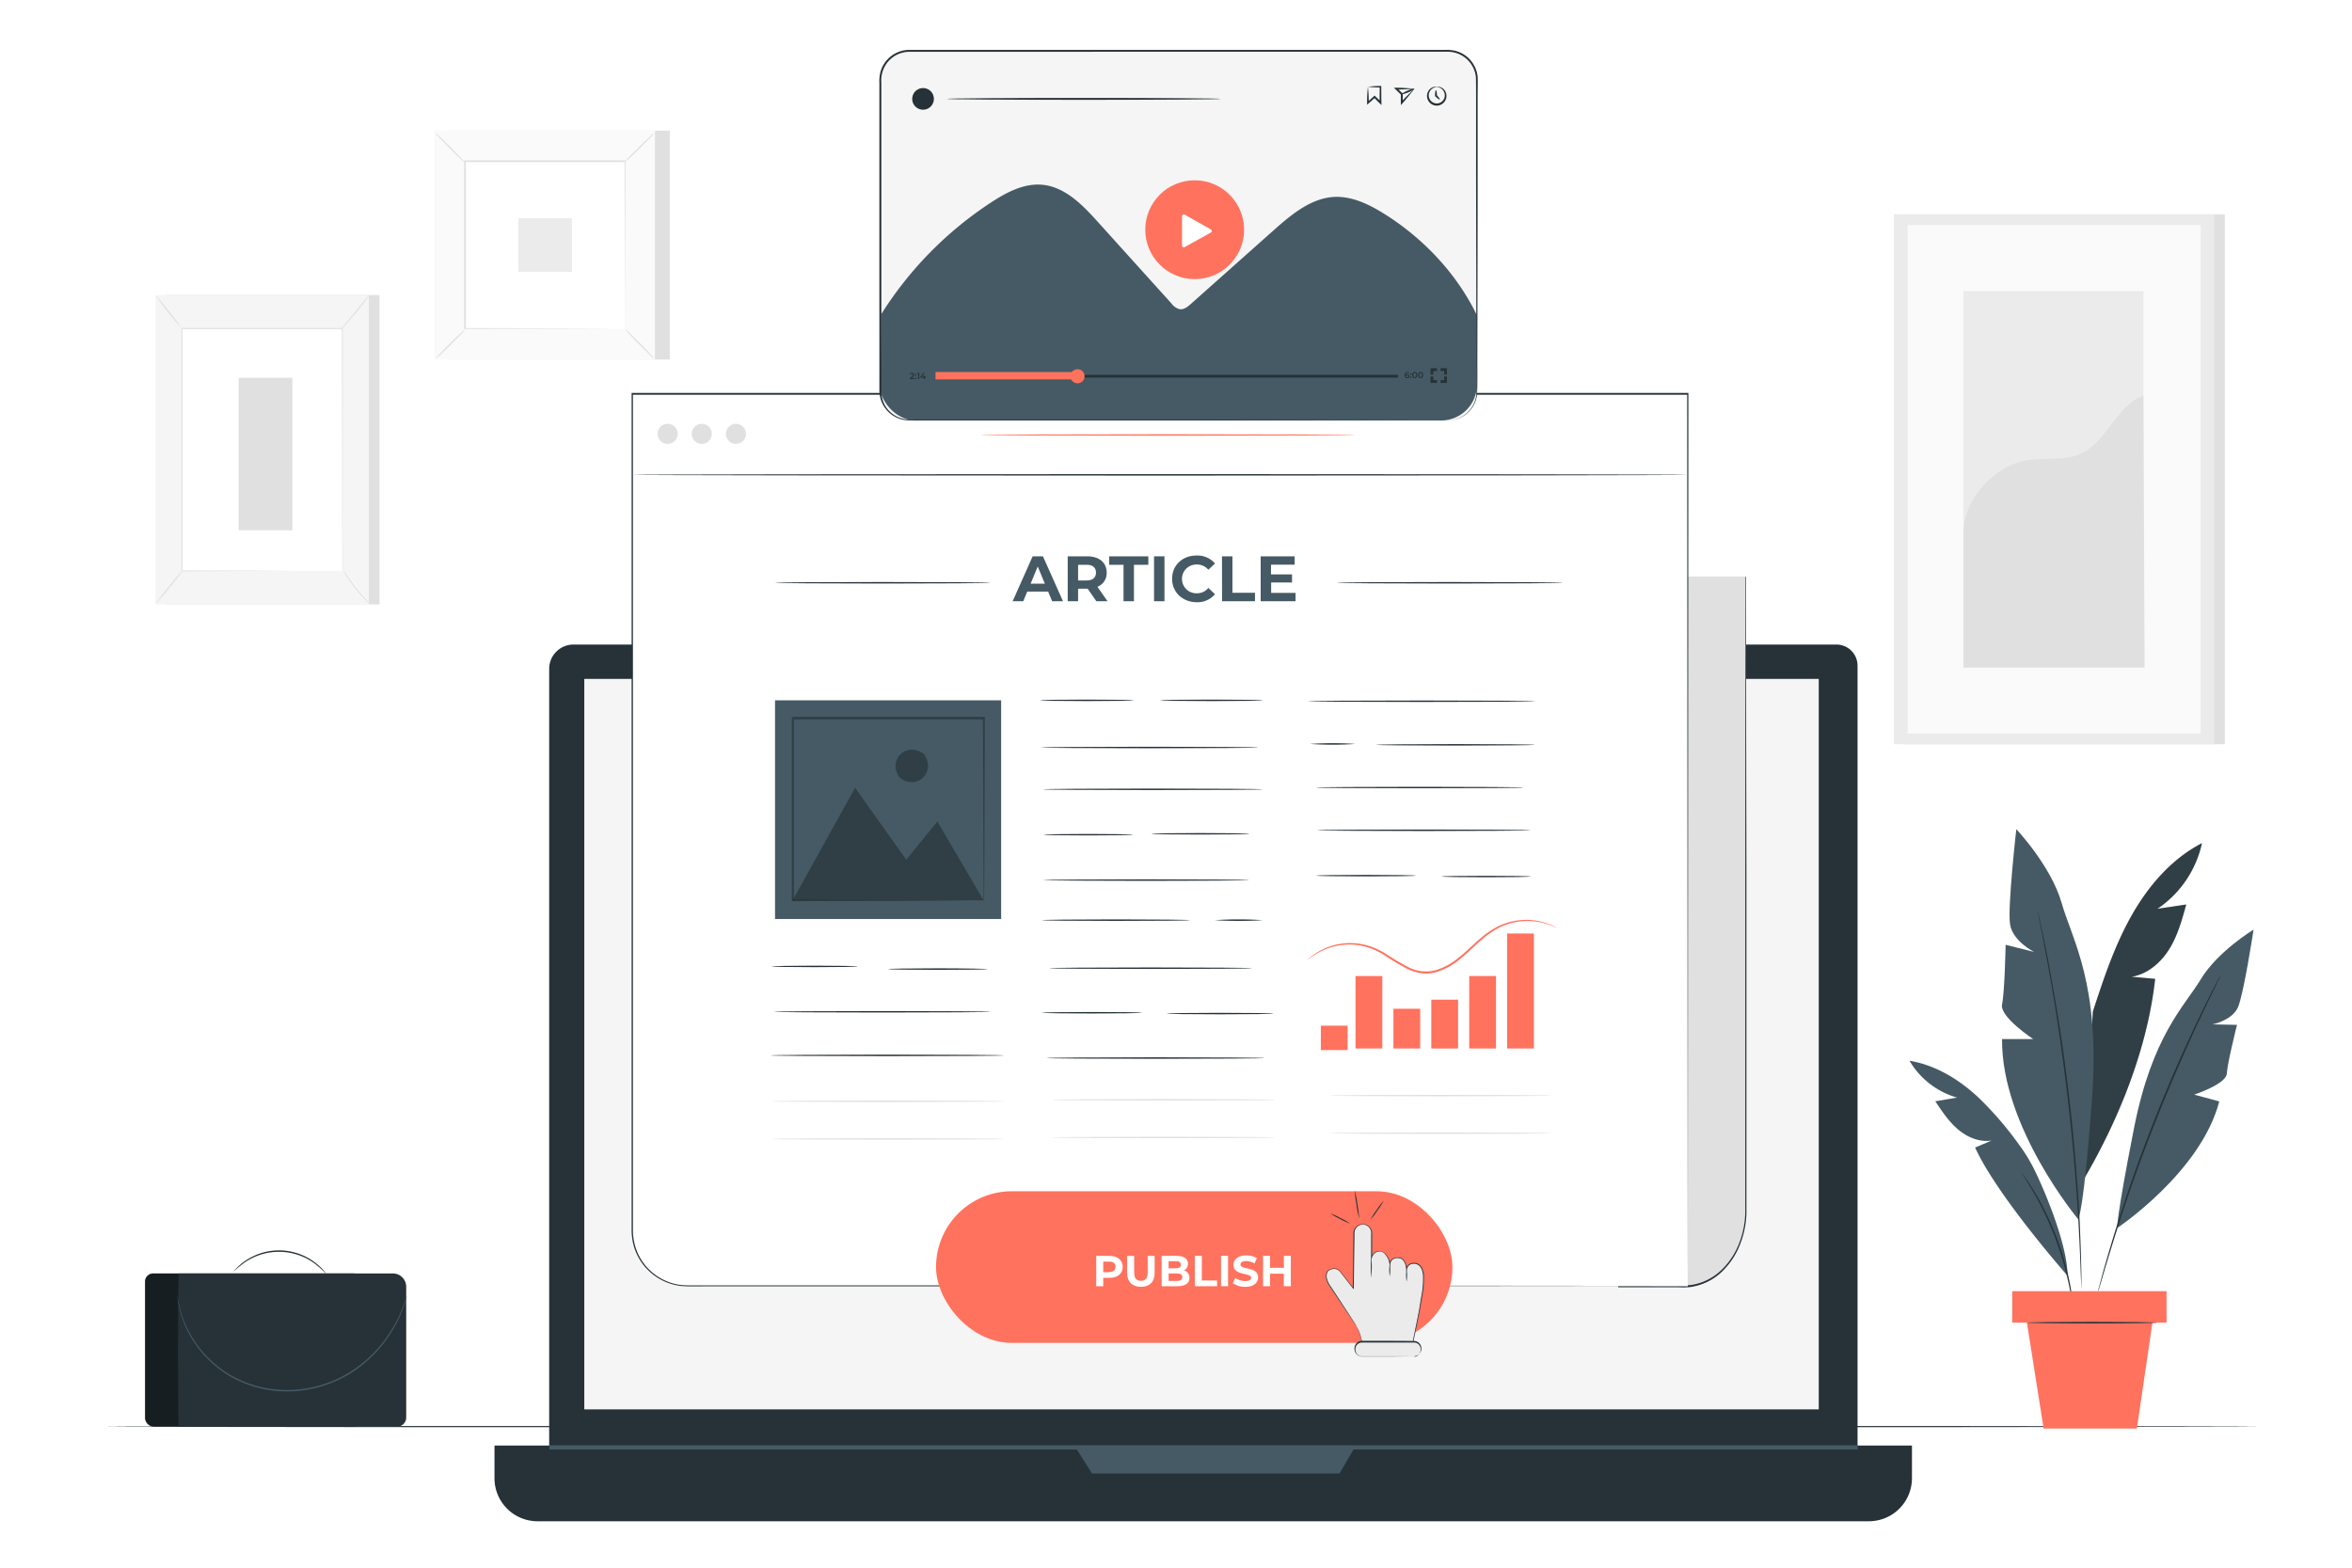 <svg xmlns="http://www.w3.org/2000/svg" viewBox="0 0 750 500"><defs><style>.cls-1{fill:#fff;}.cls-2{fill:#e0e0e0;}.cls-3{fill:#ebebeb;}.cls-4{fill:#fafafa;}.cls-5{fill:#f5f5f5;}.cls-6{fill:none;stroke:#fbfbfb;stroke-miterlimit:10;stroke-width:0.25px;}.cls-7{fill:#263238;}.cls-8{fill:#455a64;}.cls-9{fill:#ff725e;}.cls-10{opacity:0.3;}.cls-11{opacity:0.4;}</style></defs><title>hero 1</title><g id="white"><rect class="cls-1" width="750" height="500"/></g><g id="Background_Complete" data-name="Background Complete"><rect class="cls-2" x="607.33" y="68.35" width="102.11" height="169.03"/><rect class="cls-3" x="603.94" y="68.35" width="102.11" height="169.03"/><rect class="cls-4" x="608.29" y="71.78" width="93.42" height="162.17"/><rect class="cls-3" x="626.07" y="92.85" width="57.44" height="120.03"/><path class="cls-2" d="M626.07,170.4c-.13-11.21,9.95-22.15,21-23.72,5.3-.75,10.92.3,15.87-1.72,8.83-3.63,11.64-15.36,20.53-18.84l.4,86.76H626.07Z"/><rect class="cls-2" x="143.56" y="41.67" width="70.03" height="73"/><rect class="cls-4" x="138.82" y="41.67" width="70.03" height="73"/><path class="cls-2" d="M208.87,114.68H138.8v-73h70.07Zm-70,0h70V41.69h-70Z"/><rect class="cls-1" x="148.23" y="51.48" width="51.2" height="53.37"/><path class="cls-2" d="M148.23,105.2a8.44,8.44,0,0,1-1.26,1.47c-.82.87-2,2-3.26,3.3s-2.47,2.4-3.34,3.2a8.75,8.75,0,0,1-1.48,1.24,7.94,7.94,0,0,1,1.25-1.47c.82-.86,2-2,3.27-3.3s2.47-2.41,3.35-3.21A8.68,8.68,0,0,1,148.23,105.2Z"/><path class="cls-2" d="M199.43,105.07a8.28,8.28,0,0,1,1.47,1.27c.86.81,2,2,3.3,3.25s2.4,2.47,3.2,3.35a7.57,7.57,0,0,1,1.23,1.48,8.51,8.51,0,0,1-1.46-1.26c-.86-.82-2-2-3.31-3.26s-2.4-2.48-3.2-3.35A7.8,7.8,0,0,1,199.43,105.07Z"/><path class="cls-2" d="M199.29,51.62a8.9,8.9,0,0,1,1.26-1.47c.82-.86,2-2,3.26-3.3s2.47-2.4,3.34-3.2a8.33,8.33,0,0,1,1.48-1.23,8.11,8.11,0,0,1-1.25,1.46c-.82.86-2,2-3.27,3.31s-2.47,2.4-3.35,3.2A7.6,7.6,0,0,1,199.29,51.62Z"/><path class="cls-2" d="M148.09,51.75a7.91,7.91,0,0,1-1.47-1.26c-.86-.82-2-2-3.3-3.26s-2.4-2.47-3.2-3.34a7.93,7.93,0,0,1-1.23-1.48,8.51,8.51,0,0,1,1.46,1.26c.86.81,2,2,3.31,3.26s2.4,2.48,3.2,3.35A7.6,7.6,0,0,1,148.09,51.75Z"/><path class="cls-2" d="M199.29,104.85s0-.09,0-.26,0-.43,0-.74c0-.67,0-1.64,0-2.89,0-2.52,0-6.2-.05-10.87,0-9.35-.06-22.67-.1-38.61l.2.2-51,0h0l.23-.23c0,19.59,0,37.91,0,53.37l-.2-.19,37,.09,10.39.06,2.74,0h0l-2.71,0-10.35.06-37.09.09H148v-.2c0-15.46,0-33.78,0-53.37v-.23h.24l51,0h.2v.2c0,16-.08,29.36-.1,38.73,0,4.66,0,8.32,0,10.84,0,1.23,0,2.18,0,2.84,0,.31,0,.55,0,.72A2.17,2.17,0,0,1,199.29,104.85Z"/><rect class="cls-3" x="165.29" y="69.62" width="17.08" height="17.08"/><rect class="cls-2" x="52.96" y="94.1" width="68.07" height="98.66"/><rect class="cls-5" x="49.55" y="94.1" width="68.07" height="98.66"/><rect class="cls-1" x="58.01" y="104.79" width="51.15" height="77.29"/><path class="cls-2" d="M109.16,182.08s0-.13,0-.38,0-.62,0-1.1c0-1,0-2.39,0-4.24,0-3.7,0-9.1-.05-15.92,0-13.63,0-32.92-.08-55.65l.17.17H58l.18-.18c0,29.16,0,56,0,77.29l-.14-.15,37.23.08,10.29,0h2.7l.93,0h-.9l-2.67,0-10.26,0L58,182.23h-.15v-.15c0-21.25,0-48.13,0-77.29v-.19H58l51.15,0h.17v.17c0,22.77-.06,42.11-.08,55.76,0,6.81,0,12.19,0,15.89,0,1.83,0,3.24,0,4.2,0,.47,0,.83,0,1.08S109.16,182.08,109.16,182.08Z"/><path class="cls-6" d="M106.79,105.3"/><path class="cls-2" d="M117.81,94.1a11.64,11.64,0,0,1-1.21,1.77c-.8,1-1.92,2.49-3.2,4s-2.48,2.93-3.36,3.91a12.07,12.07,0,0,1-1.5,1.53,11.63,11.63,0,0,1,1.3-1.7l3.28-4,3.27-4A13.12,13.12,0,0,1,117.81,94.1Z"/><path class="cls-1" d="M109.42,181.83A63.52,63.52,0,0,0,118.34,193"/><path class="cls-2" d="M118.34,193a11,11,0,0,1-1.55-1.42,49.14,49.14,0,0,1-3.37-3.79,49.93,49.93,0,0,1-3-4.12,10.58,10.58,0,0,1-1-1.83,13.22,13.22,0,0,1,1.26,1.68c.75,1.05,1.8,2.49,3,4s2.41,2.89,3.27,3.85A13.89,13.89,0,0,1,118.34,193Z"/><path class="cls-1" d="M49.54,192.69l8.92-11"/><path class="cls-2" d="M58.46,181.68a68.24,68.24,0,0,1-4.32,5.62,68.75,68.75,0,0,1-4.6,5.39,66.67,66.67,0,0,1,4.31-5.62A70,70,0,0,1,58.46,181.68Z"/><path class="cls-2" d="M49.55,94.1a63,63,0,0,1,4.33,5.18,62.74,62.74,0,0,1,4,5.4,61.73,61.73,0,0,1-4.33-5.17A60.19,60.19,0,0,1,49.55,94.1Z"/><rect class="cls-2" x="76.1" y="120.48" width="17.13" height="48.63"/></g><g id="Floor"><path class="cls-7" d="M720.71,455c0,.14-153.93.25-343.77.25s-343.8-.11-343.8-.25,153.9-.25,343.8-.25S720.71,454.86,720.71,455Z"/></g><g id="Button"><path class="cls-7" d="M182.88,205.57H585.59a6.74,6.74,0,0,1,6.74,6.74V466.89a14.57,14.57,0,0,1-14.57,14.57H189.69a14.57,14.57,0,0,1-14.57-14.57V213.32A7.75,7.75,0,0,1,182.88,205.57Z"/><path class="cls-7" d="M157.68,461.05h452a0,0,0,0,1,0,0v10.42A13.72,13.72,0,0,1,596,485.19H171.4a13.72,13.72,0,0,1-13.72-13.72V461.05a0,0,0,0,1,0,0Z"/><rect class="cls-5" x="186.32" y="216.53" width="393.64" height="232.98"/><polygon class="cls-8" points="342.6 461.05 348.21 469.97 427.13 469.97 432.34 461.05 342.6 461.05"/><rect class="cls-8" x="175.19" y="460.97" width="417.2" height="1.33"/><path class="cls-2" d="M538.19,183.89h18.6V386c0,13.36-8.78,24.19-19.61,24.19h-21V183.89Z"/><path class="cls-7" d="M538.19,183.89l-1.42,0-4.21,0-16.34.05.09-.1c0,38.17.08,124.5.14,226.34l-.23-.24h19.12c.86,0,1.73,0,2.57,0l1.27-.09,1.25-.23a17.7,17.7,0,0,0,8.75-4.81,23.54,23.54,0,0,0,5.43-8.36,28.77,28.77,0,0,0,1.92-9.71c0-13.29,0-26.25,0-38.8,0-25.1,0-48.55,0-69.71,0-42.31.08-75.46.1-94.35l.09.09-13.87,0-3.54,0-1.19,0,1.19,0,3.54,0,13.87,0h.08v.08c0,18.89,0,52,.1,94.35,0,21.16,0,44.61,0,69.71,0,12.55,0,25.51,0,38.81a28.94,28.94,0,0,1-2,9.87,23.93,23.93,0,0,1-5.53,8.52,18.09,18.09,0,0,1-9,4.93l-1.29.25-1.3.08c-.88.08-1.73,0-2.6,0H516v-.23c.06-101.84.11-188.17.14-226.34v-.09h.09l16.34,0,4.21,0Z"/><path class="cls-1" d="M538.19,410.23h-319a17.59,17.59,0,0,1-17.59-17.6V125.7H538.19Z"/><path class="cls-7" d="M538.19,410.23c0-1.65-.08-113.16-.19-284.53l.19.2-332.78,0H201.6l.23-.24c0,84.83,0,165.59,0,239v27.19a18.48,18.48,0,0,0,1,6.49,17.21,17.21,0,0,0,3.28,5.63,17.41,17.41,0,0,0,11.23,5.89c2.13.17,4.32.07,6.47.1h44.07l90.74,0,179.59.16-179.48.15-90.81,0H223.79c-2.16,0-4.31.08-6.51-.11a17.79,17.79,0,0,1-14.87-11.78,19.12,19.12,0,0,1-1-6.63q0-13.43,0-27.19c0-73.43,0-154.19,0-239v-.23h4l332.78,0h.2v.19C538.27,297.07,538.19,408.58,538.19,410.23Z"/><path class="cls-7" d="M538.19,151.44c0,.13-75.35.24-168.29.24s-168.3-.11-168.3-.24,75.34-.23,168.3-.23S538.19,151.31,538.19,151.44Z"/><path class="cls-2" d="M312.72,138.74H432.09"/><path class="cls-9" d="M432.09,138.74c0,.13-26.72.23-59.68.23s-59.69-.1-59.69-.23,26.72-.24,59.69-.24S432.09,138.61,432.09,138.74Z"/><circle class="cls-2" cx="212.9" cy="138.37" r="3.21"/><circle class="cls-2" cx="223.78" cy="138.37" r="3.21"/><circle class="cls-2" cx="234.67" cy="138.37" r="3.21"/><path class="cls-8" d="M334.23,188.68h-6.66l-1.27,3.08h-3.39l6.38-14.33h3.28l6.4,14.33H335.5Zm-1.05-2.51-2.27-5.49-2.27,5.49Z"/><path class="cls-8" d="M349.6,191.76l-2.77-4h-3.05v4h-3.31V177.43h6.2c3.83,0,6.22,2,6.22,5.2a4.65,4.65,0,0,1-2.95,4.52l3.22,4.61Zm-3.12-11.63h-2.7v5h2.7c2,0,3-.94,3-2.49S348.51,180.13,346.48,180.13Z"/><path class="cls-8" d="M358.27,180.13h-4.58v-2.7h12.48v2.7h-4.58v11.63h-3.32Z"/><path class="cls-8" d="M368,177.43h3.32v14.33H368Z"/><path class="cls-8" d="M373.76,184.59c0-4.32,3.32-7.41,7.78-7.41a7.39,7.39,0,0,1,5.9,2.54l-2.13,2a4.61,4.61,0,0,0-3.6-1.67,4.59,4.59,0,1,0,0,9.17,4.58,4.58,0,0,0,3.6-1.7l2.13,2a7.36,7.36,0,0,1-5.92,2.56C377.08,192,373.76,188.91,373.76,184.59Z"/><path class="cls-8" d="M389.67,177.43H393v11.62h7.19v2.71h-10.5Z"/><path class="cls-8" d="M413.12,189.09v2.67H402V177.43h10.83v2.66h-7.54v3.11H412v2.58h-6.66v3.31Z"/><path class="cls-7" d="M361.52,223.36c0,.13-6.67.24-14.9.24s-14.9-.11-14.9-.24,6.67-.23,14.9-.23S361.52,223.24,361.52,223.36Z"/><path class="cls-7" d="M402.67,223.36c0,.13-7.31.24-16.32.24s-16.32-.11-16.32-.24,7.31-.23,16.32-.23S402.67,223.24,402.67,223.36Z"/><path class="cls-7" d="M401.25,238.41c0,.13-15.5.23-34.62.23s-34.63-.1-34.63-.23,15.5-.24,34.63-.24S401.25,238.28,401.25,238.41Z"/><path class="cls-7" d="M402.67,251.75c0,.13-15.69.23-35.05.23s-35.05-.1-35.05-.23,15.69-.24,35.05-.24S402.67,251.62,402.67,251.75Z"/><path class="cls-7" d="M361.24,266.22c0,.13-6.36.23-14.19.23s-14.2-.1-14.2-.23,6.36-.23,14.2-.23S361.24,266.09,361.24,266.22Z"/><path class="cls-7" d="M398.41,265.94c0,.13-7,.23-15.6.23s-15.61-.1-15.61-.23,7-.24,15.61-.24S398.41,265.81,398.41,265.94Z"/><path class="cls-7" d="M398.41,280.7c0,.12-14.74.23-32.92.23s-32.92-.11-32.92-.23,14.74-.24,32.92-.24S398.41,280.57,398.41,280.7Z"/><path class="cls-7" d="M273.54,308.23c0,.12-6.17.23-13.77.23s-13.76-.11-13.76-.23,6.16-.24,13.76-.24S273.54,308.1,273.54,308.23Z"/><path class="cls-7" d="M315,309.08c0,.13-7.11.23-15.89.23s-15.89-.1-15.89-.23,7.11-.24,15.89-.24S315,309,315,309.08Z"/><path class="cls-7" d="M315.82,322.7c0,.13-15.44.23-34.48.23s-34.48-.1-34.48-.23,15.43-.23,34.48-.23S315.82,322.57,315.82,322.7Z"/><path class="cls-7" d="M320.08,336.61c0,.13-16.65.23-37.18.23s-37.18-.1-37.18-.23,16.65-.24,37.18-.24S320.08,336.48,320.08,336.61Z"/><path class="cls-7" d="M379.4,293.47c0,.13-10.55.23-23.56.23s-23.55-.1-23.55-.23,10.54-.24,23.55-.24S379.4,293.34,379.4,293.47Z"/><path class="cls-7" d="M402.67,293.47a127.67,127.67,0,0,1-15.32,0,122.36,122.36,0,0,1,15.32,0Z"/><path class="cls-7" d="M399.27,308.79c0,.13-14.49.24-32.36.24s-32.35-.11-32.35-.24,14.48-.23,32.35-.23S399.27,308.66,399.27,308.79Z"/><path class="cls-7" d="M364.07,323c0,.13-7.11.24-15.89.24s-15.89-.11-15.89-.24,7.11-.23,15.89-.23S364.07,322.85,364.07,323Z"/><path class="cls-7" d="M403.24,337.46c0,.13-15.57.23-34.77.23s-34.76-.1-34.76-.23,15.56-.24,34.76-.24S403.24,337.33,403.24,337.46Z"/><path class="cls-7" d="M406.08,323.27c0,.13-7.63.23-17,.23s-17-.1-17-.23,7.62-.24,17-.24S406.08,323.14,406.08,323.27Z"/><path class="cls-7" d="M489.52,223.65c0,.13-16.2.23-36.19.23s-36.18-.1-36.18-.23,16.2-.23,36.18-.23S489.52,223.52,489.52,223.65Z"/><path class="cls-7" d="M432.19,237.27a109.32,109.32,0,0,1-14.48,0,114.07,114.07,0,0,1,14.48,0Z"/><path class="cls-7" d="M489.52,237.56c0,.12-11.37.23-25.4.23s-25.4-.11-25.4-.23,11.37-.24,25.4-.24S489.52,237.43,489.52,237.56Z"/><path class="cls-7" d="M485.83,251.18c0,.13-14.8.23-33.06.23s-33.07-.1-33.07-.23,14.8-.23,33.07-.23S485.83,251.05,485.83,251.18Z"/><path class="cls-7" d="M488.1,264.8c0,.13-15.25.24-34.06.24S420,264.93,420,264.8s15.25-.23,34.06-.23S488.1,264.67,488.1,264.8Z"/><path class="cls-7" d="M451.49,279.28c0,.13-7.12.23-15.89.23s-15.9-.1-15.9-.23,7.12-.24,15.9-.24S451.49,279.15,451.49,279.28Z"/><path class="cls-7" d="M488.1,279.56c0,.13-6.35.23-14.19.23s-14.19-.1-14.19-.23,6.35-.23,14.19-.23S488.1,279.43,488.1,279.56Z"/><path class="cls-7" d="M315.82,185.87c0,.13-15.36.24-34.32.24s-34.32-.11-34.32-.24,15.37-.23,34.32-.23S315.82,185.74,315.82,185.87Z"/><path class="cls-7" d="M498.34,185.87c0,.13-16.14.24-36,.24s-36-.11-36-.24,16.13-.23,36-.23S498.34,185.74,498.34,185.87Z"/><path class="cls-9" d="M496.43,295.9c0,.07-1.11-.56-3.23-1.23a20.81,20.81,0,0,0-9.26-.69,20.21,20.21,0,0,0-6.11,2,28.69,28.69,0,0,0-6,4.32c-2,1.74-3.93,3.71-6.19,5.54a21.37,21.37,0,0,1-7.89,4.27,12,12,0,0,1-4.61.28,15.38,15.38,0,0,1-4.27-1.32,77.15,77.15,0,0,1-7.15-4.25,22.22,22.22,0,0,0-6.72-3,19.84,19.84,0,0,0-6.4-.49,20.57,20.57,0,0,0-8.84,2.88c-1.89,1.15-2.78,2-2.83,2a4.5,4.5,0,0,1,.64-.63,15.26,15.26,0,0,1,2.05-1.56,20.17,20.17,0,0,1,15.51-2.71,22.25,22.25,0,0,1,6.92,3,78.23,78.23,0,0,0,7.11,4.18,12.14,12.14,0,0,0,8.42,1,20.68,20.68,0,0,0,7.64-4.13c2.22-1.78,4.19-3.74,6.19-5.49a29.06,29.06,0,0,1,6.17-4.35,20.58,20.58,0,0,1,6.3-1.94,20.34,20.34,0,0,1,9.42.92,15.51,15.51,0,0,1,2.37,1A3.76,3.76,0,0,1,496.43,295.9Z"/><rect class="cls-9" x="432.25" y="311.3" width="8.54" height="23.1"/><rect class="cls-9" x="468.5" y="311.3" width="8.54" height="23.1"/><rect class="cls-9" x="480.58" y="297.73" width="8.54" height="36.67"/><rect class="cls-9" x="421.19" y="327.13" width="8.54" height="7.78"/><rect class="cls-9" x="444.33" y="321.73" width="8.54" height="12.67"/><rect class="cls-9" x="456.41" y="318.83" width="8.54" height="15.58"/><rect class="cls-8" x="247.14" y="223.36" width="72.1" height="69.75"/><g class="cls-10"><polygon points="252.73 287.15 272.67 251.25 288.99 274.2 298.9 262.01 313.64 287.15 252.73 287.15"/></g><g class="cls-10"><path d="M294.55,240.47c4.23,5.56-2.05,11.83-7.61,7.6C282.72,242.52,289,236.24,294.55,240.47Z"/></g><g class="cls-10"><path d="M313.65,287.34a.9.9,0,0,1,0-.28c0-.21,0-.48,0-.82,0-.74,0-1.79,0-3.13,0-2.77-.05-6.77-.08-11.85,0-10.19-.09-24.7-.15-42.12l.3.3-60.92,0,.34-.33v15.66c0,5.13,0,10.15,0,15,0,9.77,0,19,0,27.5l-.3-.3,44,.16,12.43.07,3.29,0,.86,0h.3a1.39,1.39,0,0,1-.27,0l-.82,0-3.24,0-12.36.08-44.23.15h-.3v-.3c0-8.49,0-17.73,0-27.5v-15c0-2.56,0-5.15,0-7.77v-7.89l.35-.35,60.92,0h.29v.29c-.06,17.5-.11,32.07-.15,42.31,0,5.05-.06,9-.08,11.78,0,1.32,0,2.35,0,3.08,0,.32,0,.58,0,.78A2.06,2.06,0,0,1,313.65,287.34Z"/></g><path class="cls-2" d="M320.2,351.26c0,.13-16.57.23-37,.23s-37-.1-37-.23,16.57-.24,37-.24S320.2,351.13,320.2,351.26Z"/><path class="cls-2" d="M406.64,350.78c0,.13-15.95.23-35.62.23s-35.62-.1-35.62-.23,16-.24,35.62-.24S406.64,350.65,406.64,350.78Z"/><path class="cls-2" d="M494.78,349.42c0,.13-15.85.24-35.39.24s-35.39-.11-35.39-.24,15.84-.23,35.39-.23S494.78,349.3,494.78,349.42Z"/><path class="cls-2" d="M320.2,363.26c0,.13-16.57.23-37,.23s-37-.1-37-.23,16.57-.23,37-.23S320.2,363.13,320.2,363.26Z"/><path class="cls-2" d="M406.64,362.78c0,.13-15.95.23-35.62.23s-35.62-.1-35.62-.23,16-.23,35.62-.23S406.64,362.65,406.64,362.78Z"/><path class="cls-2" d="M494.78,361.43c0,.13-15.85.23-35.39.23s-35.39-.1-35.39-.23,15.84-.24,35.39-.24S494.78,361.3,494.78,361.43Z"/><rect class="cls-9" x="298.48" y="379.94" width="164.66" height="48.36" rx="24.18"/><path class="cls-1" d="M358,404.06c0,2.15-1.62,3.5-4.2,3.5H351.8v2.67h-2.24v-9.69h4.19C356.33,400.54,358,401.88,358,404.06Zm-2.27,0c0-1.07-.69-1.69-2.06-1.69H351.8v3.36h1.82C355,405.73,355.68,405.11,355.68,404.06Z"/><path class="cls-1" d="M359.42,406v-5.43h2.24v5.34c0,1.84.81,2.6,2.16,2.6s2.16-.76,2.16-2.6v-5.34h2.21V406c0,2.85-1.63,4.42-4.38,4.42S359.42,408.82,359.42,406Z"/><path class="cls-1" d="M379.29,407.58c0,1.68-1.33,2.65-3.87,2.65h-5v-9.69h4.73c2.42,0,3.67,1,3.67,2.52a2.32,2.32,0,0,1-1.29,2.13A2.4,2.4,0,0,1,379.29,407.58Zm-6.65-5.35v2.28h2.23c1.09,0,1.68-.38,1.68-1.14s-.59-1.14-1.68-1.14Zm4.4,5.12c0-.82-.62-1.2-1.79-1.2h-2.61v2.39h2.61C376.42,408.54,377,408.18,377,407.35Z"/><path class="cls-1" d="M381,400.54h2.24v7.86h4.86v1.83H381Z"/><path class="cls-1" d="M389.36,400.54h2.24v9.69h-2.24Z"/><path class="cls-1" d="M393.14,409.27l.76-1.69a5.63,5.63,0,0,0,3.19,1c1.33,0,1.87-.44,1.87-1,0-1.82-5.63-.57-5.63-4.17,0-1.64,1.33-3,4.08-3a6.55,6.55,0,0,1,3.36.85l-.69,1.71a5.39,5.39,0,0,0-2.68-.76c-1.33,0-1.84.49-1.84,1.1,0,1.79,5.63.56,5.63,4.11,0,1.62-1.34,3-4.11,3A6.82,6.82,0,0,1,393.14,409.27Z"/><path class="cls-1" d="M411.61,400.54v9.69h-2.24v-4H405v4h-2.24v-9.69H405v3.82h4.4v-3.82Z"/></g><g id="Cursor"><path class="cls-3" d="M432.57,423a15.44,15.44,0,0,1,1.71,5.24h3.14l13.21-.23-.1.23s2.15-10.12,2.55-13.14c.32-2.49,1.86-8.43,0-11.05a2.72,2.72,0,0,0-3-1,2.13,2.13,0,0,0-1.51,1.66s-.16-3.52-2.68-3.57-2.61,1.92-2.61,1.92-.69-4-3.5-4a2.69,2.69,0,0,0-2.32,2v-7.58a2.9,2.9,0,0,0-2.73-2.95,2.83,2.83,0,0,0-2.94,2.79L431.52,411l-4.29-5.5c-1.11-1.43-3.79-.72-4.12.51,0,0-.78,1.61.82,4C425.12,411.73,432.57,423,432.57,423Z"/><path class="cls-7" d="M432.57,423l-.2-.29-.58-.84-2.2-3.28-3.48-5.2c-.67-1-1.4-2.1-2.17-3.26a6.62,6.62,0,0,1-.95-1.94,3.59,3.59,0,0,1,0-2.29v0a1.88,1.88,0,0,1,.95-1,3.43,3.43,0,0,1,1.38-.35,2.7,2.7,0,0,1,1.43.34,3.46,3.46,0,0,1,.31.22l.27.28.45.58,3.83,4.9-.23.07c.06-4.92.12-10.32.19-16.06l0-1.08a4.75,4.75,0,0,1,.07-1.12,3,3,0,0,1,5.42-.92,3.21,3.21,0,0,1,.43,1.11,5.79,5.79,0,0,1,.05,1.17v7l-.29,0a2.92,2.92,0,0,1,1.29-1.68,2.74,2.74,0,0,1,.86-.33,1.23,1.23,0,0,1,.47,0,3.26,3.26,0,0,1,.45.05,2.94,2.94,0,0,1,1.56.9,6.62,6.62,0,0,1,1.48,3.14l-.3,0a2.17,2.17,0,0,1,1.3-1.8,3.2,3.2,0,0,1,1.09-.25,3.49,3.49,0,0,1,.56,0l.28,0,.27.08a2.73,2.73,0,0,1,1.56,1.51,5.79,5.79,0,0,1,.52,2.07l-.29,0A2.32,2.32,0,0,1,449.8,403a2.89,2.89,0,0,1,2.2,0,2.86,2.86,0,0,1,.91.63,4,4,0,0,1,.61.91,7,7,0,0,1,.53,2,31.1,31.1,0,0,1-.75,7.93c-.35,2.53-.86,4.94-1.31,7.23l-1.35,6.51-.21-.06.09-.24.11.16-13.21.19.08-.07h0v.08h-3.28v-.05a15.54,15.54,0,0,0-1.06-3.95c-.17-.44-.33-.76-.43-1l-.16-.33a9.6,9.6,0,0,1,.65,1.27,15.13,15.13,0,0,1,1.12,4l-.06-.05h3.14l-.07.07h0v-.08h.07l13.2-.27h.17l-.06.16-.09.23-.22-.06c.42-2.05.86-4.23,1.33-6.52s.94-4.69,1.28-7.22a30.46,30.46,0,0,0,.73-7.86,6.51,6.51,0,0,0-.5-1.95,3.67,3.67,0,0,0-.56-.83,2.61,2.61,0,0,0-2.79-.6,2,2,0,0,0-1.24,1.49l-.21,1-.08-1a5.56,5.56,0,0,0-.5-2,2.37,2.37,0,0,0-1.39-1.35,2.94,2.94,0,0,0-2,.12,1.87,1.87,0,0,0-1.12,1.53l-.09,1-.21-1a6.33,6.33,0,0,0-1.4-3,2.33,2.33,0,0,0-3-.53,2.63,2.63,0,0,0-1.16,1.51l-.3.93v-8a6.67,6.67,0,0,0,0-1.11,2.83,2.83,0,0,0-.39-1,2.7,2.7,0,0,0-1.69-1.21,2.62,2.62,0,0,0-2,.37,2.69,2.69,0,0,0-1.16,1.67,5.1,5.1,0,0,0-.07,1.05c0,.36,0,.72,0,1.08-.08,5.74-.15,11.14-.22,16.07v.37l-.23-.29-3.81-4.91a3.7,3.7,0,0,0-1-1,2.28,2.28,0,0,0-1.3-.31,3,3,0,0,0-1.29.32,1.65,1.65,0,0,0-.84.89h0a3.44,3.44,0,0,0,0,2.15,6.55,6.55,0,0,0,.91,1.88l2.16,3.28c1.33,2,2.48,3.79,3.43,5.23l2.15,3.31.55.86Z"/><rect class="cls-3" x="431.99" y="428.06" width="21.08" height="4.71" rx="2.27"/><path class="cls-7" d="M450.8,432.77s.17,0,.48-.08a2.24,2.24,0,0,0,1.62-1.53A2.72,2.72,0,0,0,453,430a2.17,2.17,0,0,0-1.85-1.81l-16.84,0a2.14,2.14,0,0,0-1.87,1.1,2.46,2.46,0,0,0,0,2.14,2.14,2.14,0,0,0,1.7,1.16c.71,0,1.46,0,2.17,0l7.58,0,5.11,0,1.39,0,.48,0-.48,0-1.39,0-5.11.05-7.58,0c-.72,0-1.43,0-2.2,0a2.43,2.43,0,0,1-1.93-1.31,2.54,2.54,0,0,1-.27-1.2,2.48,2.48,0,0,1,.3-1.22,2.44,2.44,0,0,1,2.13-1.27c6.59,0,12.53,0,16.87.07a2.37,2.37,0,0,1,2,2,2.82,2.82,0,0,1-.09,1.21,2.33,2.33,0,0,1-1.75,1.55A1.66,1.66,0,0,1,450.8,432.77Z"/><path class="cls-7" d="M437.28,407.52a38.95,38.95,0,0,1,0-6.83,38.95,38.95,0,0,1,0,6.83Z"/><path class="cls-7" d="M443.16,407.06a13.88,13.88,0,0,1,0-4.07,13,13,0,0,1,0,4.07Z"/><path class="cls-7" d="M448.53,408.76a13,13,0,0,1,0-4.06,13.81,13.81,0,0,1,0,4.06Z"/><path class="cls-7" d="M430.54,390.24a19.55,19.55,0,0,1-3.23-1.47,20.89,20.89,0,0,1-3.08-1.75,20.12,20.12,0,0,1,3.22,1.47A21.36,21.36,0,0,1,430.54,390.24Z"/><path class="cls-7" d="M433.4,388.63a34.57,34.57,0,0,1-.86-4.47,36,36,0,0,1-.55-4.52,32.65,32.65,0,0,1,.86,4.47A36.26,36.26,0,0,1,433.4,388.63Z"/><path class="cls-7" d="M437,389a22,22,0,0,1,2-3.11,23.49,23.49,0,0,1,2.24-2.94,22,22,0,0,1-2,3.11A22.61,22.61,0,0,1,437,389Z"/></g><g id="Briefcase"><path class="cls-7" d="M52.45,406.16h63.43a2.85,2.85,0,0,1,2.85,2.85v43.41a2.58,2.58,0,0,1-2.58,2.58H52.45a6.19,6.19,0,0,1-6.19-6.19V412.35A6.19,6.19,0,0,1,52.45,406.16Z" transform="translate(164.99 861.16) rotate(180)"/><g class="cls-11"><path d="M52.45,406.16h63.43a2.85,2.85,0,0,1,2.85,2.85v43.41a2.58,2.58,0,0,1-2.58,2.58H52.45a6.19,6.19,0,0,1-6.19-6.19V412.35A6.19,6.19,0,0,1,52.45,406.16Z" transform="translate(164.99 861.16) rotate(180)"/></g><path class="cls-7" d="M59.92,406.16h69.59a0,0,0,0,1,0,0V455a0,0,0,0,1,0,0H61.26A4.23,4.23,0,0,1,57,450.77V409.05A2.89,2.89,0,0,1,59.92,406.16Z" transform="translate(186.53 861.16) rotate(180)"/><path class="cls-7" d="M57,455.24c-.13,0-.24-10.83-.24-24.19s.11-24.2.24-24.2.23,10.83.23,24.2S57.12,455.24,57,455.24Z"/><path class="cls-7" d="M74.5,405.56a1.19,1.19,0,0,1,.2-.29,9.74,9.74,0,0,1,.66-.74,17.38,17.38,0,0,1,2.77-2.34,19,19,0,0,1,22.53.63,17.81,17.81,0,0,1,2.64,2.5,9.4,9.4,0,0,1,.6.78c.14.18.2.28.19.29a31.65,31.65,0,0,0-3.63-3.31,19.23,19.23,0,0,0-22.15-.62A30.23,30.23,0,0,0,74.5,405.56Z"/><path class="cls-8" d="M56.55,413.15a.85.85,0,0,1,.06.26c0,.2.08.45.13.77s.11.75.22,1.24l.37,1.69a34.59,34.59,0,0,0,4.36,10.05,35.43,35.43,0,0,0,11.56,11.25,36,36,0,0,0,19,4.9,38.18,38.18,0,0,0,18.94-5.46,41.5,41.5,0,0,0,11.88-11,44.26,44.26,0,0,0,5.26-9.63c.47-1.21.81-2.16,1-2.82l.25-.74a1.1,1.1,0,0,1,.1-.25,1,1,0,0,1,0,.26c-.06.2-.12.45-.21.76-.16.66-.48,1.63-.92,2.86a42,42,0,0,1-5.17,9.75,41.29,41.29,0,0,1-11.92,11.17,38.34,38.34,0,0,1-19.15,5.56,36.06,36.06,0,0,1-19.27-5,35.52,35.52,0,0,1-11.63-11.44,33.41,33.41,0,0,1-4.25-10.18c-.13-.63-.24-1.2-.34-1.7s-.12-.92-.17-1.26-.06-.58-.08-.78A1,1,0,0,1,56.55,413.15Z"/></g><g id="Plant"><path class="cls-8" d="M702.16,268.92c-9.72,5-17.18,13.71-22.55,23.27s-8.82,20-12.24,30.44l-3,53.67c11.32-19.26,20.41-41.89,22.86-64.1l-7.53-.67c5-.77,9.29-4.43,12-8.77s4.08-9.34,5.44-14.27l-9.19,1.37A34,34,0,0,0,702.16,268.92Z"/><g class="cls-10"><path d="M702.16,268.92c-9.72,5-17.18,13.71-22.55,23.27s-8.82,20-12.24,30.44l-3,53.67c11.32-19.26,20.41-41.89,22.86-64.1l-7.53-.67c5-.77,9.29-4.43,12-8.77s4.08-9.34,5.44-14.27l-9.19,1.37A34,34,0,0,0,702.16,268.92Z"/></g><path class="cls-8" d="M662.7,388.88s-24.57-29.41-24.29-57.48h9.93s-10.78-7.09-9.93-11.06,1.14-19,1.14-19l9.07,2.27s-6.81-3.41-7.66-8.79,2-30.35,2-30.35S654,276.1,657.41,288s12.33,25.8,9.71,62.1S662.7,388.88,662.7,388.88Z"/><path class="cls-8" d="M675.15,391.65s26.62-17.73,32.53-40.36l-8-2.17s10.22-3.35,10.4-6.72,3.25-15.53,3.25-15.53l-7.79-.16s6.21-1.24,8.07-5.39,5-24.83,5-24.83-11.44,6.93-16.78,15.76-15.56,18.05-21.39,47.8S675.15,391.65,675.15,391.65Z"/><path class="cls-7" d="M649.66,290.11a1.56,1.56,0,0,1,.09.31c.06.23.13.53.22.9.18.83.45,2,.78,3.49s.74,3.37,1.17,5.54,1,4.62,1.45,7.35c1,5.45,2.16,12,3.31,19.22s2.22,15.26,3.2,23.67,1.71,16.46,2.28,23.78,1,13.93,1.17,19.48c.13,2.77.2,5.28.26,7.49s.12,4.1.13,5.65,0,2.73,0,3.58v.93a1.77,1.77,0,0,1,0,.31,1.2,1.2,0,0,1,0-.31c0-.24,0-.55-.05-.93,0-.85-.07-2.05-.13-3.57s-.11-3.45-.21-5.65-.18-4.72-.34-7.49c-.26-5.54-.71-12.13-1.27-19.45s-1.36-15.34-2.33-23.76-2.07-16.4-3.15-23.66-2.2-13.77-3.2-19.23c-.48-2.73-1-5.19-1.38-7.36s-.77-4-1.08-5.55-.53-2.67-.69-3.51c-.07-.38-.13-.68-.17-.91A1.09,1.09,0,0,1,649.66,290.11Z"/><path class="cls-8" d="M659.29,406.88S636.8,381.37,629.82,366l5.27-2.25c-3.82.63-7.73-1-10.69-3.51s-5.14-5.77-7.27-9l6.94-1.17a25.81,25.81,0,0,1-15.17-11.75c8.19,1.34,15.61,5.84,21.71,11.47A107.55,107.55,0,0,1,643.77,365a52.6,52.6,0,0,1,5.11,8.4C652.66,381.19,659.3,397.51,659.29,406.88Z"/><path class="cls-7" d="M708,311.34s0,.09-.1.26l-.35.74-1.36,2.84c-1.21,2.45-2.91,6-5,10.43-4.14,8.84-9.58,21.18-15,35.07s-9.64,26.69-12.53,36c-1.45,4.66-2.58,8.45-3.34,11.07-.38,1.28-.68,2.29-.9,3l-.24.78c-.06.18-.09.27-.1.26a1.14,1.14,0,0,1,0-.27c0-.21.11-.47.2-.79.19-.74.46-1.75.8-3,.7-2.64,1.78-6.44,3.19-11.12,2.8-9.36,7-22.18,12.4-36.09s10.88-26.23,15.1-35c2.11-4.41,3.86-7.95,5.12-10.37l1.45-2.79.39-.72A1.23,1.23,0,0,1,708,311.34Z"/><path class="cls-7" d="M661.2,417.81s-.06-.15-.12-.46-.13-.82-.22-1.36c-.17-1.17-.47-2.87-.88-5s-1-4.55-1.73-7.26-1.69-5.65-2.83-8.69-2.4-5.86-3.61-8.39-2.44-4.75-3.51-6.59-2-3.31-2.62-4.3c-.29-.47-.53-.85-.72-1.17a1.76,1.76,0,0,1-.23-.42s.12.11.31.36l.81,1.12c.7,1,1.64,2.41,2.76,4.23s2.35,4,3.61,6.56,2.52,5.38,3.68,8.42,2.06,6,2.8,8.75,1.27,5.21,1.63,7.32.61,3.81.72,5l.13,1.36A2.17,2.17,0,0,1,661.2,417.81Z"/><rect class="cls-9" x="641.65" y="411.81" width="49.21" height="10.04"/><polygon class="cls-9" points="646.34 421.85 651.67 455.62 681.4 455.62 686.36 421.85 646.34 421.85"/><path class="cls-7" d="M687.84,421.85c0,.14-9.3.26-20.78.26s-20.8-.12-20.8-.26,9.31-.25,20.8-.25S687.84,421.71,687.84,421.85Z"/></g><g id="Article"><rect class="cls-5" x="280.7" y="16.21" width="190.23" height="117.9" rx="9.26"/><path class="cls-8" d="M440.74,67.79c-4.55-2.78-9.64-5.15-15-5-7.57.29-13.89,5.59-19.55,10.61L379.74,96.94c-1,.91-2.23,1.87-3.58,1.67a4.7,4.7,0,0,1-2.6-1.81l-23.46-26c-4.86-5.39-10.42-11.15-17.65-11.86-5.86-.57-11.46,2.38-16.39,5.61A117.28,117.28,0,0,0,281,100.21l-.28,24.63c1.56,5.31,6.3,9.28,11.33,9.28H459.6a11.48,11.48,0,0,0,11.33-10.4V100.54C464.48,87.1,453.46,75.57,440.74,67.79Z"/><path class="cls-7" d="M291.57,120.57v.31h-1.42v-.25l.77-.73c.18-.18.22-.29.22-.4s-.12-.28-.36-.28a.56.56,0,0,0-.46.21l-.25-.2a.91.91,0,0,1,.74-.32c.42,0,.69.21.69.56a.76.76,0,0,1-.32.61l-.52.49Z"/><path class="cls-7" d="M291.77,119.61a.23.23,0,0,1,.23-.23.22.22,0,0,1,.23.23.23.23,0,0,1-.23.23A.23.23,0,0,1,291.77,119.61Zm0,1a.22.22,0,0,1,.23-.22.22.22,0,0,1,.23.22.22.22,0,0,1-.23.23A.23.23,0,0,1,291.77,120.66Z"/><path class="cls-7" d="M293.13,118.94v1.94h-.36v-1.64h-.41v-.3Z"/><path class="cls-7" d="M295.24,120.44h-.34v.44h-.35v-.44h-1.06v-.25l.95-1.25h.39l-.9,1.19h.63v-.39h.34v.39h.34Z"/><rect class="cls-7" x="298.42" y="119.55" width="147.33" height="0.88"/><rect class="cls-9" x="298.31" y="118.65" width="46.04" height="2.35"/><path class="cls-9" d="M345.84,120a2.25,2.25,0,1,1-2.25-2.25A2.25,2.25,0,0,1,345.84,120Z"/><path class="cls-7" d="M449.45,120a.64.64,0,0,1-.7.63c-.53,0-.84-.34-.84-1a.92.92,0,0,1,.95-1,1,1,0,0,1,.5.12l-.13.28a.64.64,0,0,0-.37-.1c-.36,0-.59.23-.59.67h0a.69.69,0,0,1,.52-.2A.6.6,0,0,1,449.45,120Zm-.34,0a.34.34,0,0,0-.39-.33.36.36,0,0,0-.4.33c0,.19.15.33.41.33A.34.34,0,0,0,449.11,120Z"/><path class="cls-7" d="M449.63,119.31a.22.22,0,0,1,.23-.23.23.23,0,0,1,.23.23.23.23,0,0,1-.23.23A.23.23,0,0,1,449.63,119.31Zm0,1a.23.23,0,0,1,.23-.23.23.23,0,0,1,.23.23.23.23,0,0,1-.23.23A.22.22,0,0,1,449.63,120.36Z"/><path class="cls-7" d="M450.32,119.61c0-.64.35-1,.81-1s.81.36.81,1-.35,1-.81,1S450.32,120.24,450.32,119.61Zm1.26,0c0-.47-.19-.69-.45-.69s-.45.22-.45.69.18.68.45.68S451.58,120.07,451.58,119.61Z"/><path class="cls-7" d="M452.18,119.61c0-.64.35-1,.81-1s.81.36.81,1-.35,1-.81,1S452.18,120.24,452.18,119.61Zm1.26,0c0-.47-.18-.69-.45-.69s-.44.22-.44.69.18.68.44.68S453.44,120.07,453.44,119.61Z"/><polygon class="cls-7" points="457.05 119.48 456.17 119.48 456.17 117.44 458.21 117.44 458.21 118.33 457.05 118.33 457.05 119.48"/><polygon class="cls-7" points="458.21 122.12 456.17 122.12 456.17 120.08 457.05 120.08 457.05 121.23 458.21 121.23 458.21 122.12"/><polygon class="cls-7" points="461.4 122.12 459.36 122.12 459.36 121.23 460.51 121.23 460.51 120.08 461.4 120.08 461.4 122.12"/><polygon class="cls-7" points="461.4 119.48 460.52 119.48 460.52 118.33 459.36 118.33 459.36 117.44 461.4 117.44 461.4 119.48"/><path class="cls-7" d="M436.22,27.68a26.65,26.65,0,0,1,4-.25h.24v.26c0,1.44,0,3.19.06,5.09v.73L440,33l-.54-.53-1.36-1.37h.42L436.4,33l-.46.4,0-.6a39.77,39.77,0,0,1,.26-5.09,44.84,44.84,0,0,1,.27,5.09l-.45-.2,2.1-1.92.2-.2.21.21L439.91,32l.54.53-.52.22c0-1.9,0-3.65.05-5.09l.25.24A39.31,39.31,0,0,1,436.22,27.68Z"/><path class="cls-7" d="M451,28.31a14.32,14.32,0,0,1-.95,1.24c-.65.82-1.63,2.05-2.84,3.41l-.51.57v-.76c0-.8,0-1.65,0-2.53V30l.09.23L445,28.49l-.53-.51h.73c1.77,0,3.29.12,4.3.19a10,10,0,0,1,1.49.13c-.06,0-.73.05-1.77.11s-2.42.14-4,.15l.2-.5,1.8,1.7.09.09v.38c0,.88,0,1.73,0,2.53l-.51-.2c1.11-1.22,2.14-2.22,2.91-3S450.9,28.34,451,28.31Z"/><path class="cls-7" d="M451,28.31c.07.16-.78.66-1.88,1.13S447,30.15,447,30s.78-.65,1.89-1.12S450.89,28.16,451,28.31Z"/><path class="cls-7" d="M458.14,27.68s.26-.11.73,0a2.83,2.83,0,0,1,1.7,1,3,3,0,0,1,.5,2.92,3.1,3.1,0,0,1-5.86,0,3.06,3.06,0,0,1,.51-2.92,2.81,2.81,0,0,1,1.7-1c.47-.08.72,0,.72,0s-.25.06-.66.2a2.75,2.75,0,0,0-1.42,1.05A2.59,2.59,0,0,0,458.14,33a2.58,2.58,0,0,0,2.4-1.66,2.64,2.64,0,0,0-.31-2.45,2.83,2.83,0,0,0-1.42-1.05C458.4,27.74,458.14,27.73,458.14,27.68Z"/><path class="cls-7" d="M459.11,31.72c-.12.12-.76-.32-1.43-1l-.09-.09v-.13h0c0-1,.14-1.73.31-1.73s.31.77.31,1.73h0l-.09-.21C458.78,31,459.23,31.6,459.11,31.72Z"/><path class="cls-7" d="M389.24,31.53c0,.17-19.55.31-43.66.31s-43.67-.14-43.67-.31,19.55-.3,43.67-.3S389.24,31.37,389.24,31.53Z"/><path class="cls-7" d="M297.79,31.53a3.45,3.45,0,1,1-3.44-3.44A3.44,3.44,0,0,1,297.79,31.53Z"/><path class="cls-7" d="M461.67,134.12s.53,0,1.54-.17a9.25,9.25,0,0,0,7.57-8.06c.12-2.9,0-6.29,0-10.08,0-15.2-.06-37.18-.1-64.33,0-6.79,0-13.91,0-21.32,0-1.84,0-3.75-.05-5.59a9.1,9.1,0,0,0-2.2-5,9,9,0,0,0-4.79-2.85,11.93,11.93,0,0,0-2.88-.22h-3l-51,0L290,16.52a9,9,0,0,0-6.65,2.95,9.31,9.31,0,0,0-2.32,6.9V41.61q0,15.15,0,29.81v28.77q0,7.05,0,14V124.4a10,10,0,0,0,.44,3.24,8.92,8.92,0,0,0,4,4.94,8.72,8.72,0,0,0,3,1.11,17.39,17.39,0,0,0,3.24.15h37.69l44.43,0,64.33.1,17.49.05,4.54,0c1,0,1.55,0,1.55,0l-1.55,0-4.54,0-17.49,0-64.33.1-44.43,0H291.64a18.78,18.78,0,0,1-3.33-.15,9.55,9.55,0,0,1-7.42-6.43,10.69,10.69,0,0,1-.47-3.41V114.14q0-6.9,0-14,0-14.1,0-28.77v-45a11,11,0,0,1,.48-3.89,9.6,9.6,0,0,1,9.1-6.57l116.83,0,51,0h3a13.17,13.17,0,0,1,3,.24,9.55,9.55,0,0,1,7.36,8.32c.09,1.94,0,3.78,0,5.64,0,7.41,0,14.53,0,21.32,0,27.15-.07,49.13-.1,64.33,0,3.8.05,7.16-.09,10.1a9.38,9.38,0,0,1-3.58,6.31,9.12,9.12,0,0,1-4.16,1.79,6.39,6.39,0,0,1-1.16.1Z"/><circle class="cls-9" cx="380.96" cy="73.26" r="15.76"/><path class="cls-1" d="M376.92,78.25V69a.59.59,0,0,1,.88-.52l8.31,4.69a.59.59,0,0,1,0,1l-8.32,4.62A.59.59,0,0,1,376.92,78.25Z"/></g></svg>